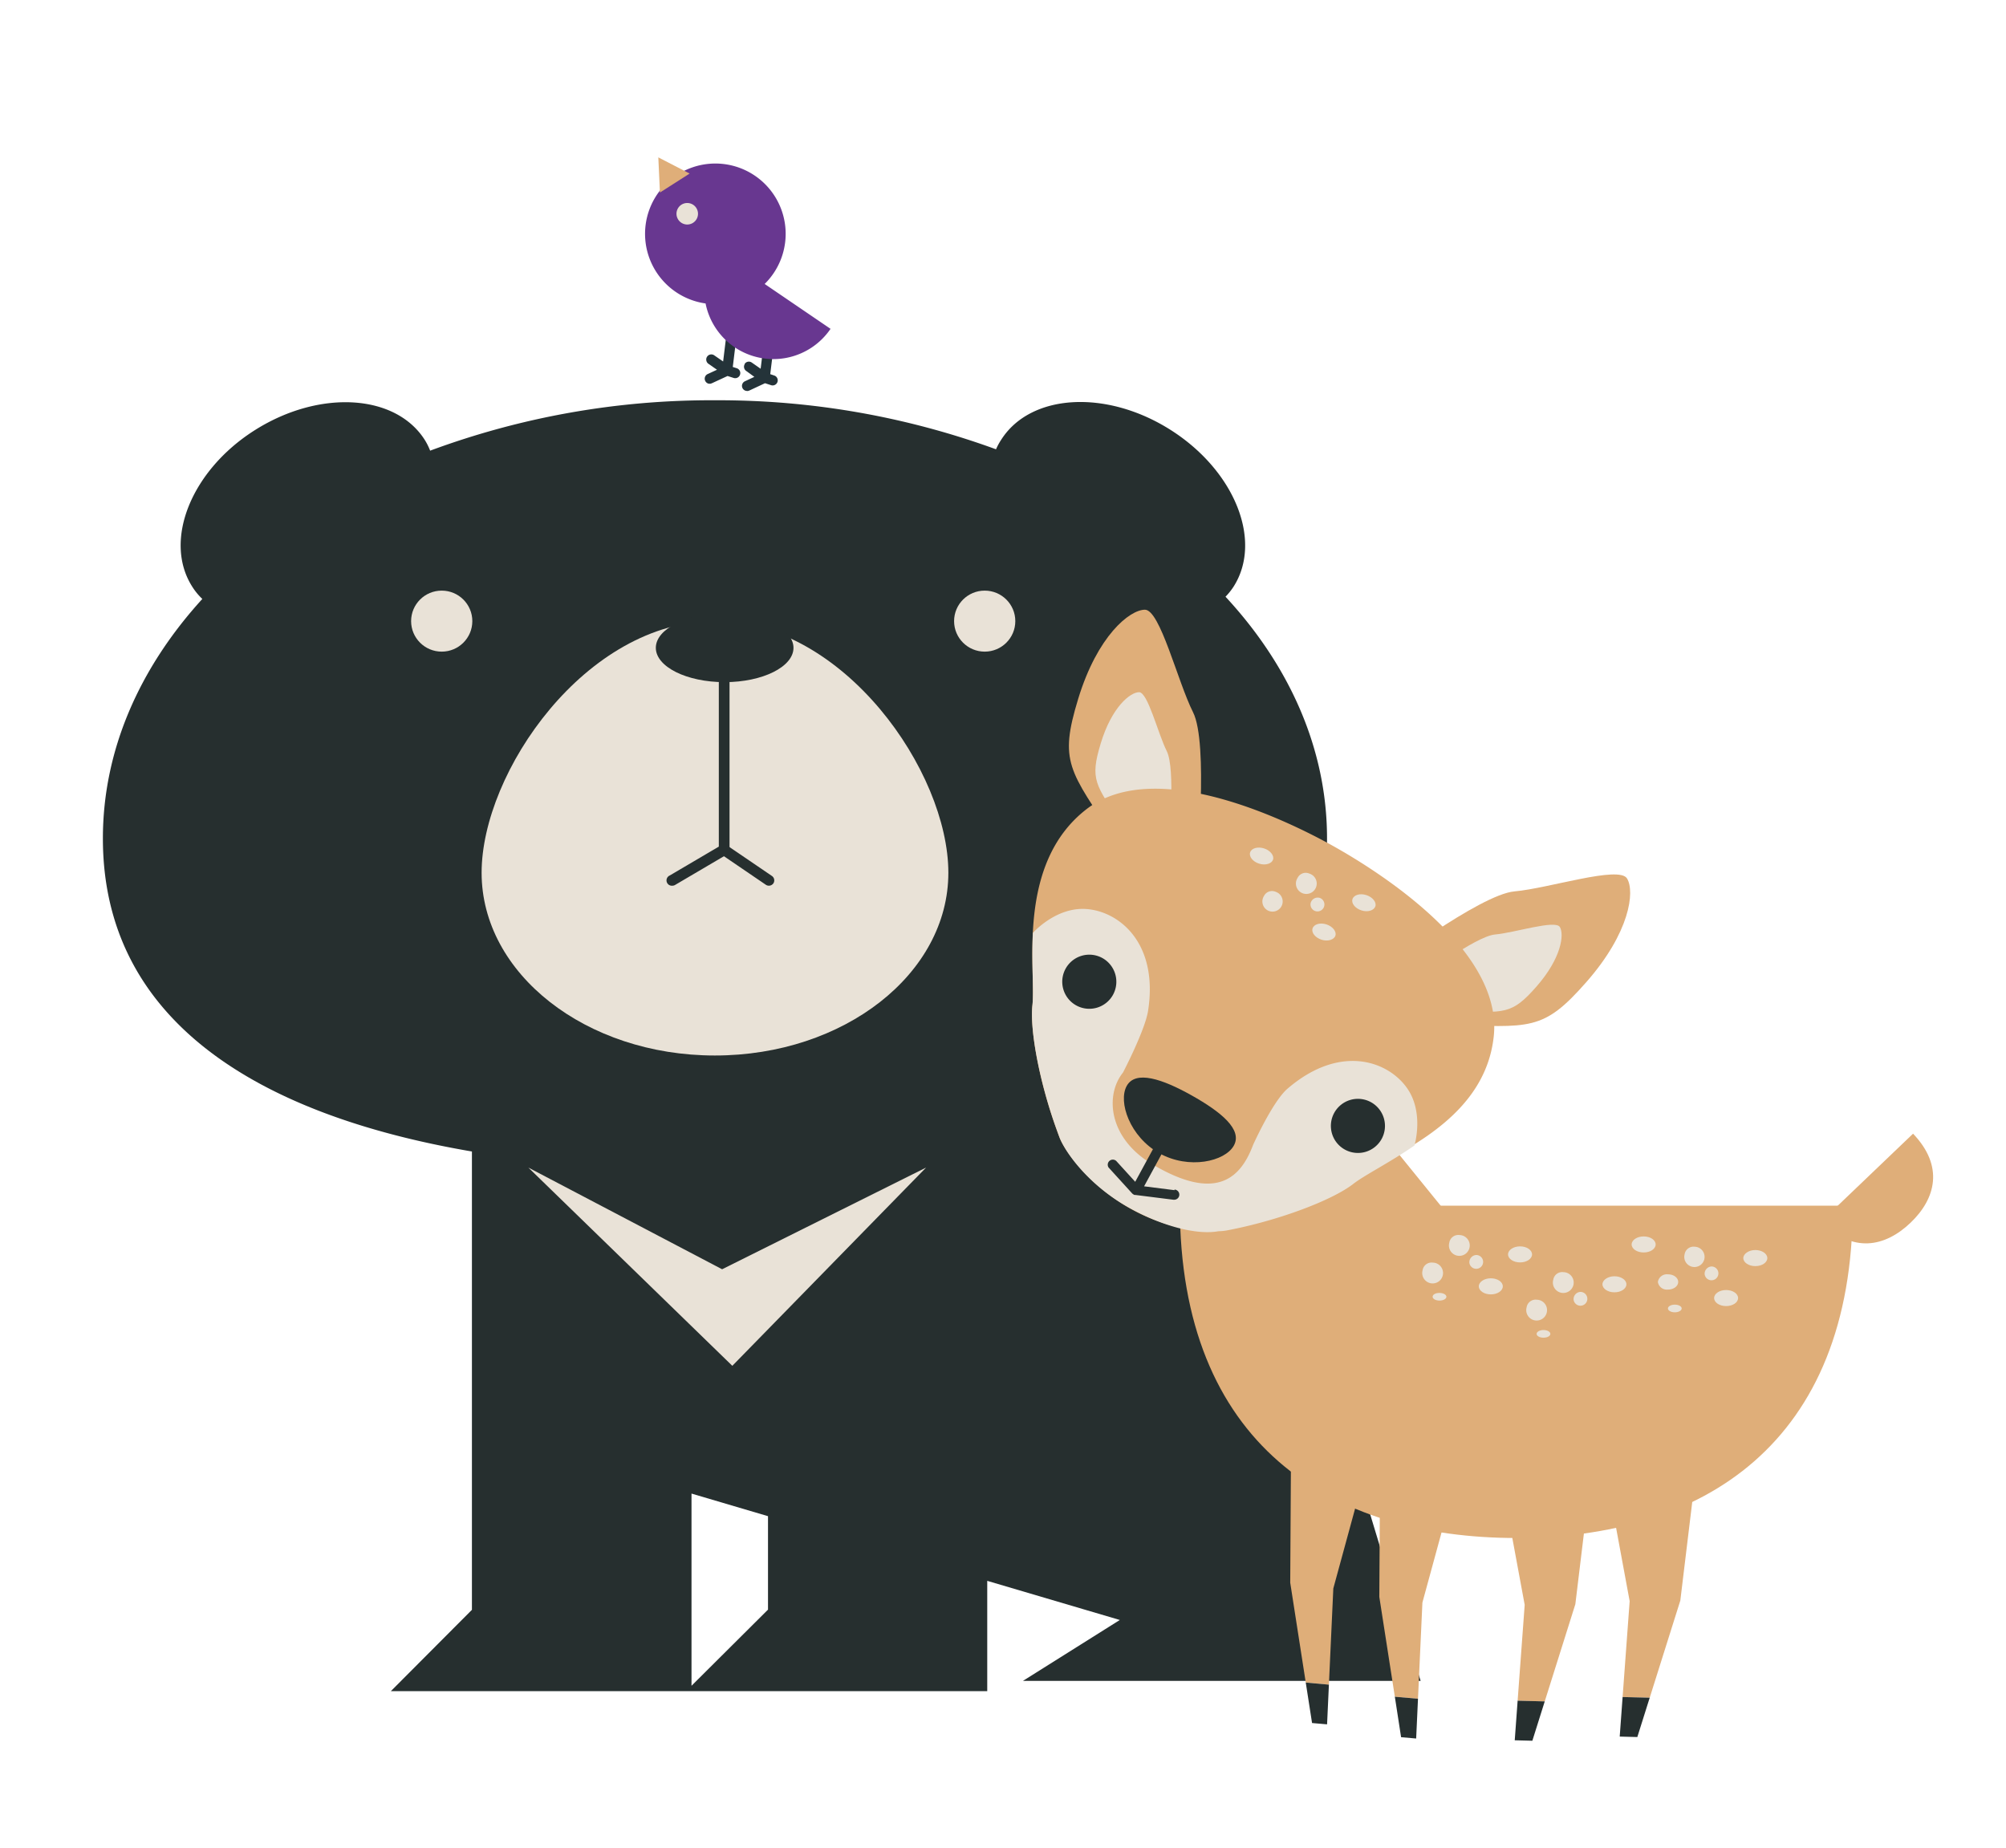 <svg id="圖層_1" data-name="圖層 1" xmlns="http://www.w3.org/2000/svg" viewBox="0 0 395.19 363.99"><defs><style>.cls-1{fill:#262f2f;}.cls-2{fill:#e9e2d7;}.cls-3{fill:#dfae79;}.cls-4{fill:#243339;}.cls-5{fill:#683790;}</style></defs><path class="cls-1" d="M269.83,292.09a12,12,0,1,0-8.09-20.9L242,205.85c12.28-10,19.43-23.34,19.43-40.68,0-17.6-7.37-34-20-47.62a12.87,12.87,0,0,0,1.6-2c5.76-9.06.18-22.89-12.47-30.89s-27.58-7.12-33.34,2a12.16,12.16,0,0,0-1,1.85,159.46,159.46,0,0,0-55.36-9.66,159.35,159.35,0,0,0-56.12,9.93,12.71,12.71,0,0,0-1.06-2.12c-5.77-9.07-20.69-9.94-33.35-2s-18.23,21.83-12.47,30.89a12.43,12.43,0,0,0,2,2.44c-12.37,13.57-19.59,29.77-19.59,47.18,0,35.52,29.94,54.36,72.7,61.67v90.29L77,333.15H194.49V311.42l26.12,7.71-19.09,12h78.35L268,291.94A12,12,0,0,0,269.83,292.09Zm-118.53,25-15.07,15V294.23l15.07,4.45Z"/><path class="cls-2" d="M186.83,171.93c0,19.91-20.57,36-46,36s-45.95-16.14-45.95-36,20.57-49.57,45.95-49.57S186.83,152,186.83,171.93Z"/><ellipse class="cls-1" cx="142.76" cy="127.62" rx="13.56" ry="6.76"/><ellipse class="cls-2" cx="87.02" cy="122.36" rx="6.03" ry="6.01"/><ellipse class="cls-2" cx="193.99" cy="122.36" rx="6.03" ry="6.01"/><path class="cls-1" d="M132.46,174.48a1.05,1.05,0,0,1-.54-2l9.69-5.7V130.9a1.06,1.06,0,0,1,2.11,0v36.52a1.07,1.07,0,0,1-.52.91l-10.2,6A1.06,1.06,0,0,1,132.46,174.48Z"/><path class="cls-1" d="M151.47,174.48a1.07,1.07,0,0,1-.59-.18l-8.81-6a1,1,0,0,1-.28-1.46,1.06,1.06,0,0,1,1.47-.28l8.81,6a1.06,1.06,0,0,1,.28,1.47A1.09,1.09,0,0,1,151.47,174.48Z"/><polygon class="cls-2" points="104.09 230.01 142.26 250.04 182.44 230.01 144.27 269.06 104.09 230.01"/><path class="cls-3" d="M365,237.51c0,47-29.67,65.47-66.28,65.47s-66.29-18.46-66.29-65.47Z"/><path class="cls-3" d="M376.88,223.33c6.12,6.4,4.49,12.78-.5,17.55s-11.44,6.12-17.56-.28Z"/><polygon class="cls-3" points="253.82 200.55 287.69 242.29 234.15 242.29 234.15 211.07 253.82 200.55"/><path class="cls-3" d="M271.51,203.28s-2.92-2,13.57-1.45,18.88,1.38,27.45-8.38,9.58-17.82,8-20.4-15.37,1.95-22.18,2.55S272.08,191,272.08,191Z"/><path class="cls-2" d="M279.11,200s-1.68-1.17,7.8-.84,10.86.8,15.78-4.81,5.5-10.25,4.61-11.73-8.84,1.12-12.76,1.47-15.1,8.87-15.1,8.87Z"/><path class="cls-3" d="M225.64,177.72s3.26,1.41-5.91-12.31-11.11-15.33-7.32-27.75,10.12-17.52,13.13-17.55,6.43,14.1,9.5,20.21.71,30.46.71,30.46Z"/><path class="cls-2" d="M224.45,169.51s1.88.81-3.39-7.07-6.39-8.81-4.21-16,5.82-10.07,7.55-10.08,3.7,8.1,5.46,11.62.41,17.51.41,17.51Z"/><path class="cls-3" d="M294.28,204.11c1.86-17.62-24.39-33.4-31.68-37.47s-34.53-18.07-48.55-7.24-9.9,31.79-10.66,38.64c-.56,5.28,1.67,16.53,5.36,26.08,1.19,3,6.12,9.59,14,14s15.4,4.78,18.61,4.19a64.3,64.3,0,0,0,22.45-8.78C272.55,228.24,292.42,221.74,294.28,204.11Z"/><path class="cls-2" d="M277.24,214.42c-3.71-5.38-13.21-8.88-23.6.05-2.94,2.53-6.78,11.08-6.78,11.08-2.4,6.4-7.12,11.32-19.74,3.87-8.8-5.18-9.46-13.7-5.88-18.14,0,0,4.32-8.29,4.93-12.12,2.12-13.53-5.86-19.77-12.38-20.1-5.89-.3-10.3,4.71-10.3,4.71-.31,6,.22,11.4-.1,14.27-.52,5,1.43,15.19,4.73,24.34h0c.21.57.41,1.16.63,1.74,1.19,3,5.74,9.38,13.65,13.78,7,3.89,13.63,5.38,17.63,4.65a10.7,10.7,0,0,0,1.55-.14c10.06-1.88,20.8-5.91,25-9.17,2.27-1.77,7.1-4.15,12.07-7.58C278.65,225.66,280.6,219.27,277.24,214.42Z"/><path class="cls-1" d="M243.07,225.68c-1.74,3.13-8.84,4.76-14.67,1.51s-8.17-10.14-6.43-13.27,7-1.38,12.79,1.87S244.83,222.52,243.07,225.68Z"/><path class="cls-1" d="M272.17,224.4a5.33,5.33,0,1,1-2.06-7.26A5.34,5.34,0,0,1,272.17,224.4Z"/><path class="cls-1" d="M219.25,196a5.33,5.33,0,1,1-2.06-7.26A5.34,5.34,0,0,1,219.25,196Z"/><path class="cls-1" d="M231.39,234.46l-6-.76,3.75-6.9a1,1,0,0,0-1.72-.94l-3.78,6.95-3.74-4.11A1,1,0,0,0,218.4,230l4.67,5.13.1.08.19.13a.85.85,0,0,0,.17.06.74.74,0,0,0,.14,0l7.47.94h.13a1,1,0,0,0,.12-2Z"/><path class="cls-2" d="M343.44,247.84c0,.87,1.06,1.58,2.37,1.58s2.36-.71,2.36-1.58-1.06-1.59-2.36-1.59S343.44,247,343.44,247.84Z"/><path class="cls-2" d="M331.87,247.11a2,2,0,1,0,2-1.51A1.79,1.79,0,0,0,331.87,247.11Z"/><path class="cls-2" d="M335.82,251a1.36,1.36,0,1,0,1.36-1.51A1.43,1.43,0,0,0,335.82,251Z"/><path class="cls-2" d="M337.69,255.71c0,.88,1.05,1.58,2.36,1.58s2.36-.7,2.36-1.58-1.06-1.58-2.36-1.58S337.69,254.84,337.69,255.71Z"/><path class="cls-2" d="M326.61,252.54a1.79,1.79,0,0,0,2,1.5c1.1,0,2-.67,2-1.5s-.88-1.5-2-1.5A1.79,1.79,0,0,0,326.61,252.54Z"/><path class="cls-2" d="M328.59,257.76c0,.42.6.76,1.35.76s1.36-.34,1.36-.76-.61-.75-1.36-.75S328.59,257.35,328.59,257.76Z"/><path class="cls-2" d="M321.44,245.15c0,.88,1.06,1.58,2.37,1.58s2.36-.7,2.36-1.58-1.06-1.58-2.36-1.58S321.44,244.28,321.44,245.15Z"/><path class="cls-2" d="M306,252.11a2.05,2.05,0,1,0,2-1.5A1.78,1.78,0,0,0,306,252.11Z"/><path class="cls-2" d="M310,256a1.36,1.36,0,1,0,1.35-1.5A1.43,1.43,0,0,0,310,256Z"/><path class="cls-2" d="M315.69,253c0,.87,1.05,1.58,2.36,1.58s2.36-.71,2.36-1.58-1.06-1.58-2.36-1.58S315.69,252.16,315.69,253Z"/><path class="cls-2" d="M300.75,257.54a2.05,2.05,0,1,0,2-1.5A1.79,1.79,0,0,0,300.75,257.54Z"/><path class="cls-2" d="M302.72,262.77c0,.42.61.75,1.36.75s1.35-.33,1.35-.75-.6-.76-1.35-.76S302.72,262.35,302.72,262.77Z"/><path class="cls-2" d="M297.09,247.11c0,.87,1.06,1.58,2.37,1.58s2.36-.71,2.36-1.58-1.06-1.58-2.36-1.58S297.09,246.24,297.09,247.11Z"/><path class="cls-2" d="M285.52,244.8a2.05,2.05,0,1,0,2-1.5A1.79,1.79,0,0,0,285.52,244.8Z"/><path class="cls-2" d="M289.47,248.73a1.36,1.36,0,1,0,1.36-1.5A1.43,1.43,0,0,0,289.47,248.73Z"/><path class="cls-2" d="M291.33,253.4c0,.88,1.06,1.59,2.37,1.59s2.36-.71,2.36-1.59-1.06-1.58-2.36-1.58S291.33,252.53,291.33,253.4Z"/><path class="cls-2" d="M280.26,250.23a2.05,2.05,0,1,0,2-1.5A1.78,1.78,0,0,0,280.26,250.23Z"/><path class="cls-2" d="M282.23,255.46c0,.41.61.75,1.36.75s1.36-.34,1.36-.75-.61-.76-1.36-.76S282.23,255,282.23,255.46Z"/><path class="cls-2" d="M266.44,177.13c-.26.83.53,1.82,1.78,2.22s2.46,0,2.73-.8-.53-1.82-1.78-2.22S266.71,176.29,266.44,177.13Z"/><path class="cls-2" d="M255.63,172.94a2.05,2.05,0,1,0,2.34-.84A1.79,1.79,0,0,0,255.63,172.94Z"/><path class="cls-2" d="M258.21,177.87a1.37,1.37,0,1,0,1.75-1A1.44,1.44,0,0,0,258.21,177.87Z"/><path class="cls-2" d="M258.58,182.9c-.27.83.53,1.82,1.77,2.22s2.47,0,2.73-.8-.53-1.82-1.77-2.22S258.84,182.06,258.58,182.9Z"/><path class="cls-2" d="M249,176.52a2,2,0,1,0,2.33-.83A1.78,1.78,0,0,0,249,176.52Z"/><path class="cls-2" d="M246.28,167.92c-.26.83.53,1.83,1.78,2.22s2.46,0,2.73-.79-.53-1.83-1.78-2.22S246.55,167.09,246.28,167.92Z"/><polygon class="cls-3" points="254.34 284.55 270.93 282.64 262.67 312.91 261.8 331.87 257.24 331.46 254.18 311.79 254.34 284.55"/><polygon class="cls-1" points="261.44 339.69 258.48 339.43 257.24 331.46 261.8 331.87 261.44 339.69"/><polygon class="cls-3" points="271.89 287.34 288.48 285.43 280.22 315.7 279.35 334.65 274.79 334.25 271.73 314.58 271.89 287.34"/><polygon class="cls-1" points="278.99 342.48 276.02 342.22 274.79 334.25 279.35 334.65 278.99 342.48"/><polygon class="cls-3" points="334.3 288.27 315.32 284.46 321.05 315.42 319.66 334.31 325 334.44 331.03 315.3 334.3 288.27"/><polygon class="cls-1" points="319.09 342.1 322.56 342.19 325 334.44 319.66 334.31 319.09 342.1"/><polygon class="cls-3" points="313.62 289 294.64 285.19 300.37 316.15 298.98 335.03 304.32 335.17 310.35 316.02 313.62 289"/><polygon class="cls-1" points="298.41 342.83 301.88 342.92 304.32 335.17 298.98 335.03 298.41 342.83"/><path class="cls-4" d="M146.7,71.68a1,1,0,0,1,1.4-.26l1.75,1.22.59-4.81a1,1,0,0,1,1.12-.87,1,1,0,0,1,.87,1.12l-.69,5.63.78.26a1,1,0,1,1-.61,1.91l-1.2-.39-3.06,1.43-.29.1h-.16L147,77a1,1,0,0,1-.23-1.9l1.84-.86L147,73.07a1,1,0,0,1-.25-1.39Z"/><path class="cls-4" d="M139.31,70.25a1,1,0,0,1,1.4-.25l1.75,1.21.59-4.81a1,1,0,0,1,1.13-.87,1,1,0,0,1,.87,1.12l-.69,5.64.78.25a1,1,0,0,1,.65,1.27,1,1,0,0,1-1.27.64l-1.19-.38-3.07,1.42-.28.1h-.17l-.17,0a1,1,0,0,1-.71-.56,1,1,0,0,1,.48-1.34l1.84-.85-1.68-1.17a1,1,0,0,1-.42-.65A1,1,0,0,1,139.31,70.25Z"/><path class="cls-5" d="M150.64,55.94A13.85,13.85,0,1,0,139,59.78a13.62,13.62,0,0,0,24.62,5Z"/><path class="cls-2" d="M133.27,42.05a2.12,2.12,0,1,1,2.06,2.18A2.13,2.13,0,0,1,133.27,42.05Z"/><polygon class="cls-3" points="129.69 31 135.86 34.19 130.01 37.93 129.69 31"/></svg>